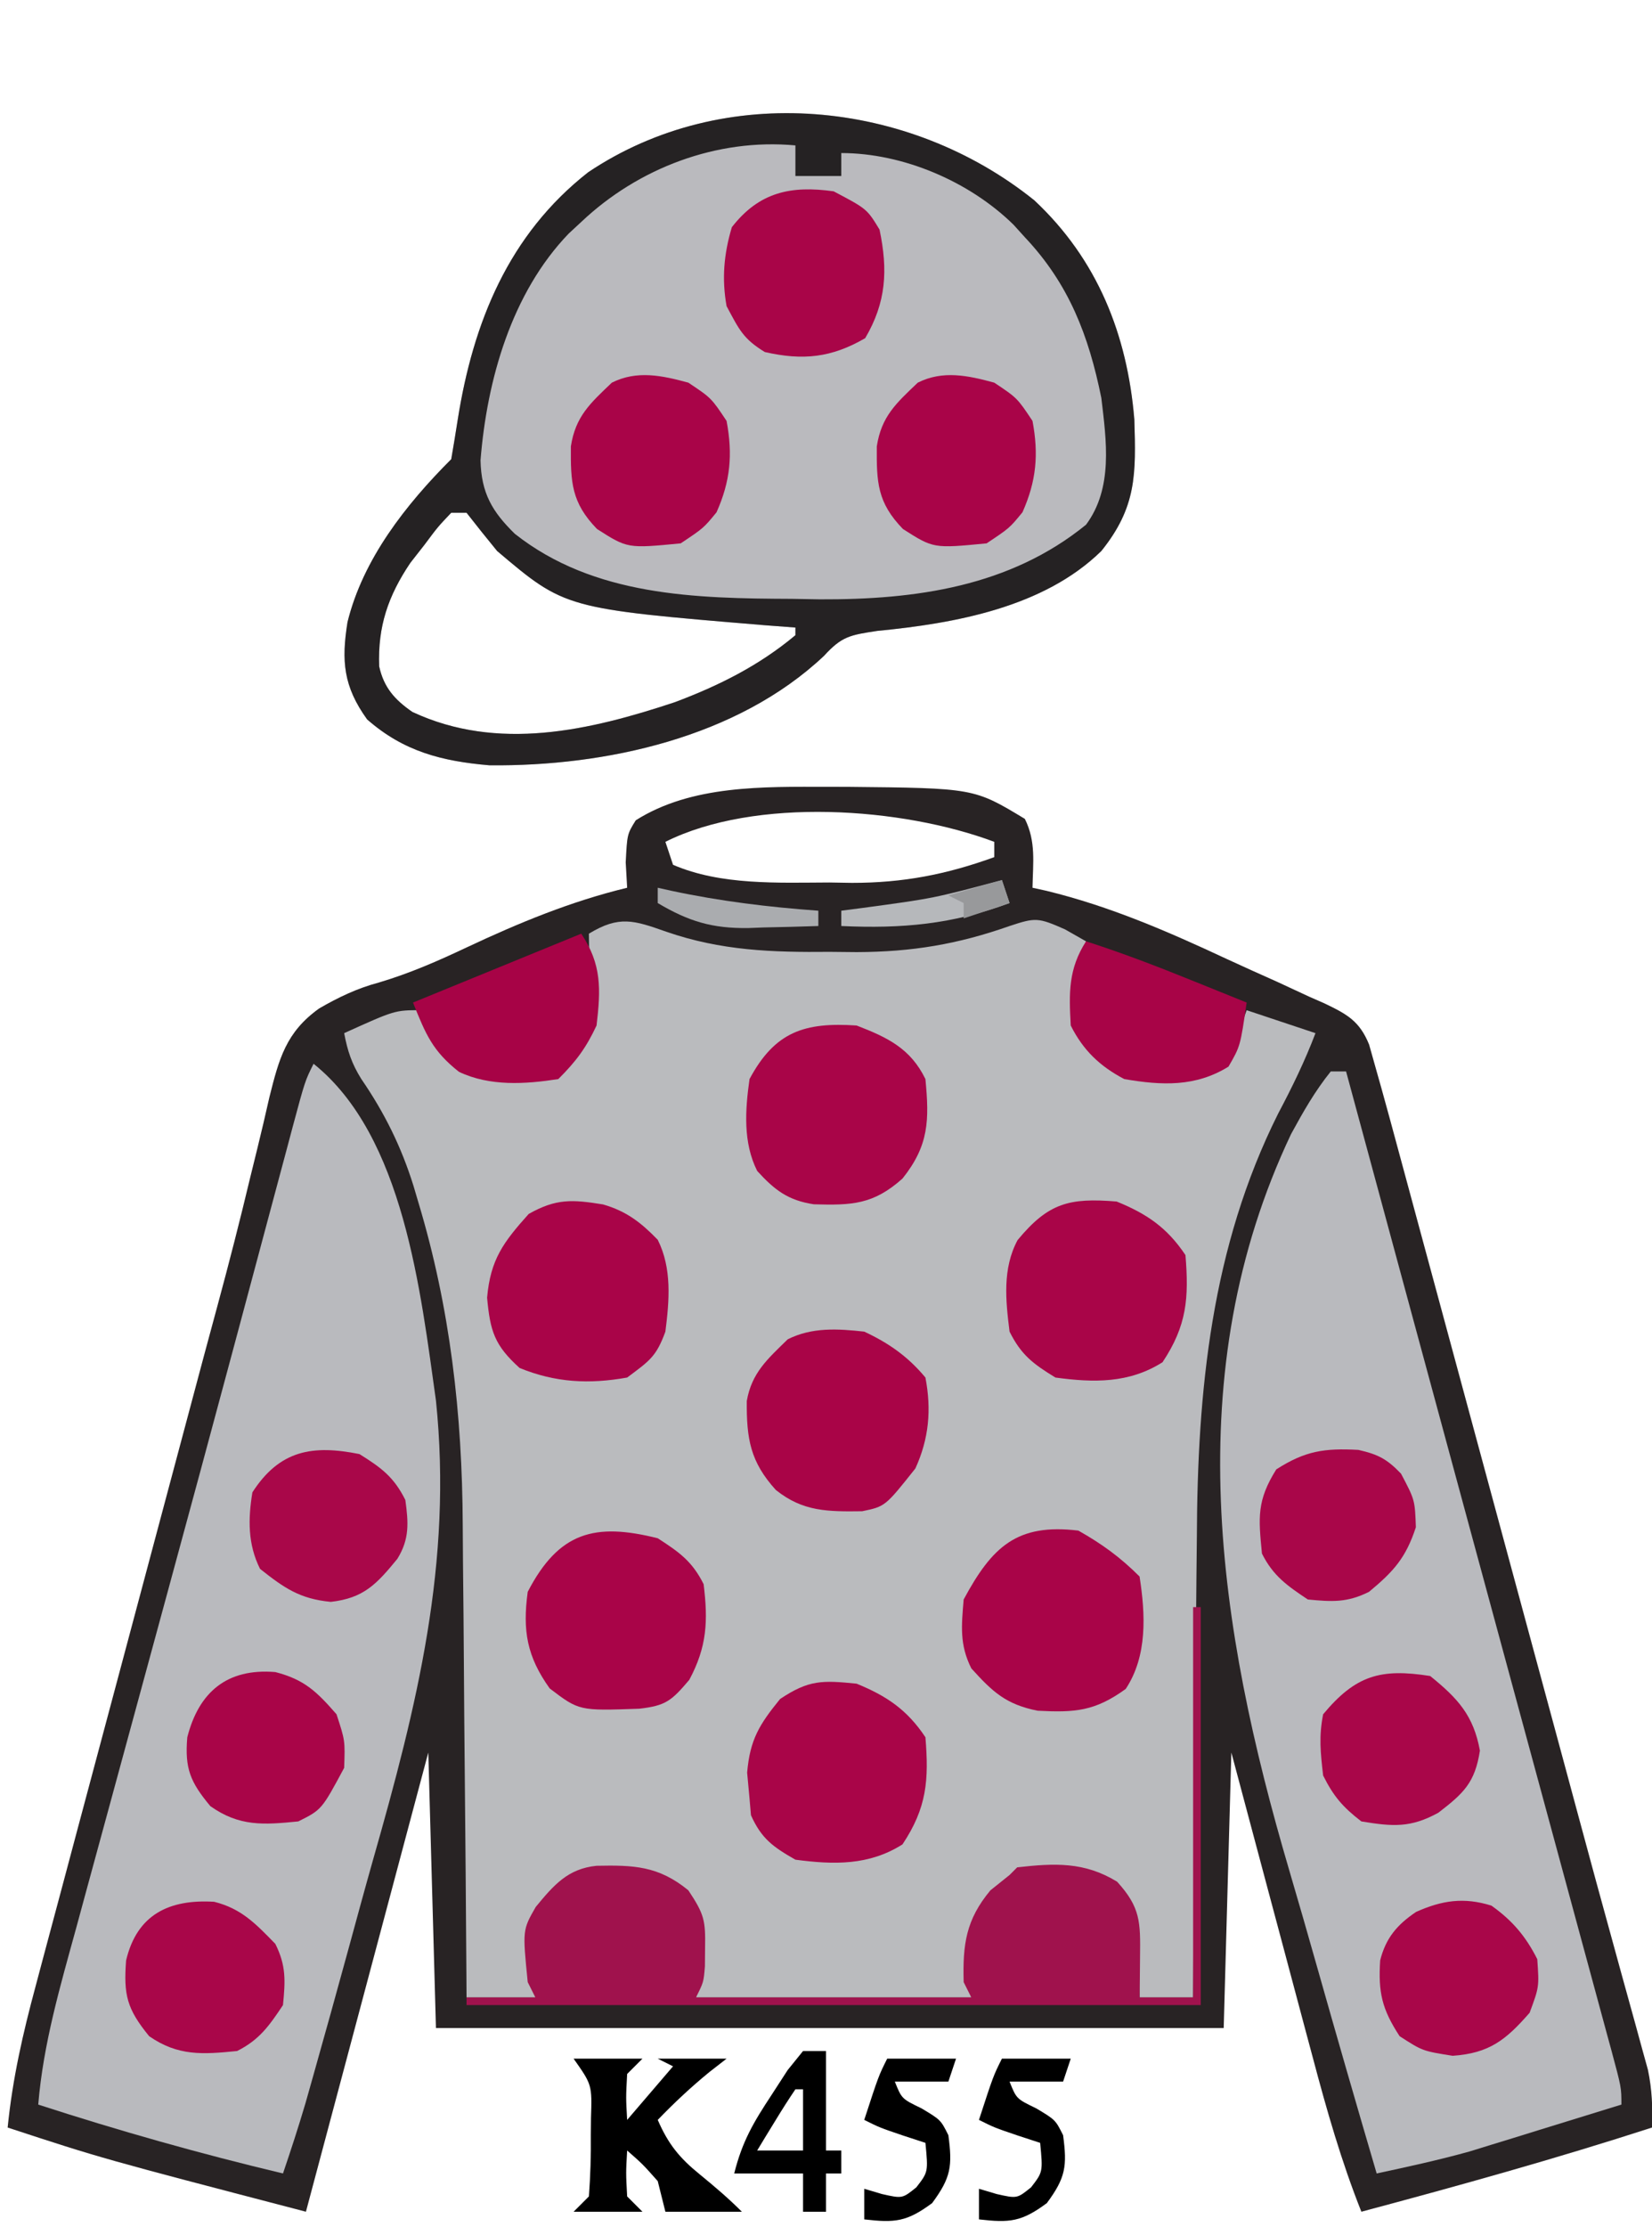 <?xml version="1.0" encoding="UTF-8"?>
<svg version="1.1" xmlns="http://www.w3.org/2000/svg" width="216" height="291">
<path d="M0 0 C0.828 0.001 1.657 0.002 2.51 0.002 C19.094 0.167 19.094 0.167 25.75 4.188 C27.228 7.144 26.81 9.93 26.75 13.188 C27.352 13.319 27.954 13.451 28.574 13.587 C36.883 15.612 44.423 18.889 52.142 22.493 C54.331 23.508 56.533 24.491 58.736 25.475 C60.139 26.123 61.541 26.773 62.941 27.426 C63.597 27.714 64.252 28.001 64.927 28.298 C67.879 29.714 69.509 30.594 70.763 33.682 C71.089 34.839 71.415 35.996 71.75 37.188 C71.953 37.907 72.157 38.627 72.366 39.368 C73.102 42.001 73.816 44.639 74.528 47.278 C74.936 48.782 74.936 48.782 75.352 50.317 C76.251 53.633 77.147 56.949 78.043 60.266 C78.673 62.594 79.304 64.922 79.935 67.25 C81.599 73.395 83.261 79.54 84.923 85.685 C86.588 91.844 88.256 98.002 89.924 104.16 C91.812 111.134 93.7 118.108 95.587 125.082 C95.876 126.15 96.165 127.218 96.462 128.318 C97.032 130.425 97.601 132.533 98.169 134.64 C99.675 140.231 101.197 145.816 102.74 151.396 C103.065 152.582 103.39 153.767 103.726 154.988 C104.35 157.265 104.98 159.54 105.615 161.813 C105.895 162.837 106.175 163.861 106.463 164.916 C106.712 165.816 106.961 166.715 107.218 167.642 C107.759 170.231 107.848 172.55 107.75 175.188 C95.189 179.255 82.505 182.782 69.75 186.188 C67.121 179.584 65.216 172.897 63.395 166.031 C62.935 164.317 62.935 164.317 62.466 162.568 C61.494 158.942 60.528 155.315 59.562 151.688 C58.902 149.219 58.241 146.75 57.58 144.281 C55.965 138.251 54.358 132.219 52.75 126.188 C52.42 138.067 52.09 149.947 51.75 162.188 C17.76 162.188 -16.23 162.188 -51.25 162.188 C-51.58 150.308 -51.91 138.428 -52.25 126.188 C-57.53 145.988 -62.81 165.787 -68.25 186.188 C-94.946 179.223 -94.946 179.223 -107.25 175.188 C-106.615 168.816 -105.254 162.861 -103.585 156.686 C-103.178 155.152 -103.178 155.152 -102.762 153.587 C-101.865 150.216 -100.96 146.846 -100.055 143.477 C-99.422 141.107 -98.79 138.737 -98.159 136.366 C-96.493 130.118 -94.82 123.872 -93.146 117.625 C-91.468 111.361 -89.797 105.094 -88.125 98.828 C-86.231 91.734 -84.337 84.64 -82.439 77.547 C-82.149 76.461 -81.859 75.376 -81.56 74.258 C-80.986 72.118 -80.408 69.978 -79.826 67.84 C-78.305 62.231 -76.861 56.615 -75.515 50.961 C-75.223 49.775 -74.93 48.59 -74.629 47.368 C-74.072 45.102 -73.536 42.831 -73.026 40.554 C-71.763 35.516 -70.855 32.057 -66.517 28.956 C-64.011 27.506 -61.53 26.317 -58.723 25.574 C-54.688 24.377 -51.008 22.766 -47.206 20.971 C-40.407 17.774 -33.574 14.954 -26.25 13.188 C-26.312 12.094 -26.374 11.001 -26.438 9.875 C-26.25 6.188 -26.25 6.188 -25.125 4.375 C-17.808 -0.259 -8.388 -0.009 0 0 Z M-21.25 7.188 C-20.92 8.178 -20.59 9.168 -20.25 10.188 C-13.992 12.893 -6.492 12.522 0.188 12.5 C1.16 12.516 2.133 12.532 3.135 12.549 C9.815 12.553 15.473 11.462 21.75 9.188 C21.75 8.527 21.75 7.867 21.75 7.188 C9.717 2.675 -9.493 1.309 -21.25 7.188 Z " fill="#282324" transform="translate(108.25,102.812)"/>
<path d="M0 0 C7.169 2.485 13.858 2.71 21.396 2.634 C22.555 2.646 23.714 2.657 24.908 2.669 C32.126 2.645 38.111 1.649 44.896 -0.741 C48.293 -1.865 48.635 -1.857 52.146 -0.303 C53.508 0.47 53.508 0.47 54.896 1.259 C54.731 1.775 54.566 2.291 54.396 2.822 C53.423 7.567 53.063 10.982 55.771 15.134 C58.979 18.342 60.894 18.439 65.334 18.509 C66.786 18.548 66.786 18.548 68.268 18.587 C70.913 18.48 70.913 18.48 72.67 16.912 C74.215 14.83 75.04 12.696 75.896 10.259 C78.866 11.249 81.836 12.239 84.896 13.259 C83.506 16.913 81.852 20.307 80.021 23.759 C71.271 41.24 69.456 59.969 69.385 79.201 C69.368 80.948 69.35 82.695 69.33 84.441 C69.283 88.977 69.253 93.512 69.227 98.048 C69.197 102.701 69.15 107.354 69.105 112.007 C69.02 121.091 68.952 130.175 68.896 139.259 C66.586 139.259 64.276 139.259 61.896 139.259 C61.882 138.523 61.868 137.787 61.854 137.029 C61.626 132.38 61.407 129.1 58.959 125.072 C54.577 122.478 50.862 122.273 45.896 123.259 C42.637 125.322 41.245 126.729 40.381 130.525 C40.022 133.449 39.896 136.316 39.896 139.259 C28.016 139.259 16.136 139.259 3.896 139.259 C3.896 135.629 3.896 131.999 3.896 128.259 C2 125.604 0.752 124.687 -2.104 123.259 C-6.736 122.704 -10.085 122.623 -14.104 125.134 C-17.122 128.341 -17.221 130.082 -17.166 134.384 C-17.157 135.294 -17.148 136.204 -17.139 137.142 C-17.127 137.841 -17.115 138.539 -17.104 139.259 C-20.074 139.259 -23.044 139.259 -26.104 139.259 C-26.112 137.85 -26.112 137.85 -26.121 136.412 C-26.179 127.485 -26.252 118.558 -26.339 109.63 C-26.384 105.043 -26.423 100.455 -26.45 95.867 C-26.476 91.425 -26.517 86.984 -26.567 82.542 C-26.583 80.862 -26.595 79.182 -26.601 77.502 C-26.661 63.108 -28.238 49.161 -32.416 35.322 C-32.623 34.623 -32.829 33.924 -33.042 33.204 C-34.642 28.085 -36.821 23.678 -39.869 19.24 C-41.123 17.229 -41.667 15.574 -42.104 13.259 C-35.479 10.259 -35.479 10.259 -32.104 10.259 C-30.731 12.232 -29.399 14.235 -28.104 16.259 C-24.77 18.482 -23.508 18.556 -19.604 18.572 C-18.165 18.597 -18.165 18.597 -16.697 18.623 C-14.086 18.469 -14.086 18.469 -12.322 16.927 C-9.791 13.463 -9.997 10.202 -10.041 6.072 C-10.05 4.985 -10.059 3.898 -10.068 2.779 C-10.08 1.947 -10.092 1.116 -10.104 0.259 C-6.135 -2.15 -4.218 -1.485 0 0 Z " fill="#BABBBE" transform="translate(87.104,121.741)"/>
<path d="M0 0 C8.24 7.707 12.147 17.538 13.066 28.633 C13.283 35.774 13.366 40.069 8.75 45.812 C1.217 53.181 -10.385 55.266 -20.543 56.25 C-24.109 56.791 -25.173 56.953 -27.5 59.5 C-38.858 70.215 -56.11 73.964 -71.25 73.812 C-77.459 73.28 -82.463 72.016 -87.25 67.812 C-90.356 63.504 -90.626 60.172 -89.812 55.098 C-87.782 46.851 -82.181 39.743 -76.25 33.812 C-75.956 32.092 -75.666 30.37 -75.401 28.645 C-73.394 15.943 -68.747 4.464 -58.344 -3.68 C-40.558 -15.607 -16.404 -13.204 0 0 Z M-76.25 40.812 C-78 42.653 -78 42.653 -79.75 45 C-80.358 45.777 -80.967 46.555 -81.594 47.355 C-84.509 51.68 -85.868 55.685 -85.672 60.883 C-85.066 63.654 -83.637 65.247 -81.332 66.84 C-70.162 72.058 -58.158 69.27 -47 65.562 C-41.231 63.394 -35.999 60.783 -31.25 56.812 C-31.25 56.483 -31.25 56.153 -31.25 55.812 C-32.543 55.715 -33.836 55.617 -35.168 55.516 C-61.352 53.342 -61.352 53.342 -70.25 45.812 C-71.602 44.161 -72.94 42.497 -74.25 40.812 C-74.91 40.812 -75.57 40.812 -76.25 40.812 Z " fill="#BABABE" transform="translate(135.25,26.188)"/>
<path d="M0 0 C11.809 9.447 13.999 29.818 16 44 C18.198 65.197 13.526 83.871 7.772 104.026 C6.68 107.883 5.63 111.752 4.574 115.619 C3.03 121.254 1.472 126.884 -0.121 132.505 C-0.436 133.618 -0.751 134.732 -1.076 135.879 C-1.984 138.945 -2.97 141.973 -4 145 C-14.818 142.425 -25.422 139.432 -36 136 C-35.346 128.05 -33.124 120.521 -31.02 112.859 C-30.61 111.352 -30.201 109.845 -29.792 108.337 C-28.698 104.306 -27.597 100.277 -26.495 96.248 C-25.355 92.076 -24.221 87.902 -23.087 83.729 C-21.714 78.68 -20.341 73.631 -18.966 68.583 C-16.155 58.264 -13.363 47.94 -10.594 37.609 C-10.265 36.384 -9.937 35.159 -9.598 33.897 C-8.37 29.316 -7.142 24.734 -5.918 20.152 C-5.099 17.091 -4.278 14.03 -3.457 10.969 C-3.219 10.077 -2.982 9.184 -2.737 8.265 C-1.114 2.227 -1.114 2.227 0 0 Z " fill="#B9BABE" transform="translate(41,139)"/>
<path d="M0 0 C0.66 0 1.32 0 2 0 C2.678 2.504 3.357 5.008 4.035 7.512 C4.261 8.347 4.488 9.182 4.721 10.042 C6.059 14.981 7.396 19.92 8.733 24.86 C12.03 37.039 15.33 49.218 18.636 61.395 C20.737 69.13 22.835 76.866 24.933 84.601 C26.257 89.485 27.582 94.369 28.91 99.252 C30.179 103.922 31.446 108.592 32.711 113.263 C33.185 115.012 33.66 116.76 34.136 118.509 C34.792 120.916 35.444 123.324 36.095 125.732 C36.29 126.444 36.484 127.157 36.685 127.89 C38 132.772 38 132.772 38 135 C34.356 136.131 30.709 137.254 27.062 138.375 C26.041 138.692 25.019 139.009 23.967 139.336 C22.958 139.645 21.949 139.955 20.91 140.273 C19.994 140.556 19.077 140.839 18.133 141.13 C14.121 142.244 10.071 143.129 6 144 C3.348 134.978 0.738 125.945 -1.823 116.897 C-3.014 112.692 -4.218 108.493 -5.455 104.301 C-14.774 72.658 -19.998 39.425 -5.195 8.191 C-3.604 5.274 -2.088 2.593 0 0 Z " fill="#B9BABE" transform="translate(174,140)"/>
<path d="M0 0 C8.24 7.707 12.147 17.538 13.066 28.633 C13.283 35.774 13.366 40.069 8.75 45.812 C1.217 53.181 -10.385 55.266 -20.543 56.25 C-24.109 56.791 -25.173 56.953 -27.5 59.5 C-38.858 70.215 -56.11 73.964 -71.25 73.812 C-77.459 73.28 -82.463 72.016 -87.25 67.812 C-90.356 63.504 -90.626 60.172 -89.812 55.098 C-87.782 46.851 -82.181 39.743 -76.25 33.812 C-75.956 32.092 -75.666 30.37 -75.401 28.645 C-73.394 15.943 -68.747 4.464 -58.344 -3.68 C-40.558 -15.607 -16.404 -13.204 0 0 Z M-59.25 2.812 C-59.791 3.314 -60.333 3.815 -60.891 4.332 C-68.366 12.09 -71.582 23.443 -72.422 33.965 C-72.323 38.26 -70.889 40.672 -67.938 43.562 C-57.575 51.741 -44.282 52.01 -31.688 52.062 C-30.488 52.083 -29.289 52.104 -28.053 52.125 C-15.497 52.179 -3.205 50.464 6.75 42.375 C10.305 37.579 9.417 31.427 8.75 25.812 C7.096 17.644 4.506 10.904 -1.25 4.812 C-1.74 4.271 -2.23 3.73 -2.734 3.172 C-8.516 -2.495 -17.192 -6.188 -25.25 -6.188 C-25.25 -5.197 -25.25 -4.207 -25.25 -3.188 C-27.23 -3.188 -29.21 -3.188 -31.25 -3.188 C-31.25 -4.508 -31.25 -5.827 -31.25 -7.188 C-41.522 -8.143 -51.825 -4.221 -59.25 2.812 Z M-76.25 40.812 C-78 42.653 -78 42.653 -79.75 45 C-80.358 45.777 -80.967 46.555 -81.594 47.355 C-84.509 51.68 -85.868 55.685 -85.672 60.883 C-85.066 63.654 -83.637 65.247 -81.332 66.84 C-70.162 72.058 -58.158 69.27 -47 65.562 C-41.231 63.394 -35.999 60.783 -31.25 56.812 C-31.25 56.483 -31.25 56.153 -31.25 55.812 C-32.543 55.715 -33.836 55.617 -35.168 55.516 C-61.352 53.342 -61.352 53.342 -70.25 45.812 C-71.602 44.161 -72.94 42.497 -74.25 40.812 C-74.91 40.812 -75.57 40.812 -76.25 40.812 Z " fill="#252223" transform="translate(135.25,26.188)"/>
<path d="M0 0 C0.33 0 0.66 0 1 0 C1 17.16 1 34.32 1 52 C-30.68 52 -62.36 52 -95 52 C-95 51.67 -95 51.34 -95 51 C-92.03 51 -89.06 51 -86 51 C-86.33 50.34 -86.66 49.68 -87 49 C-87.681 42.187 -87.681 42.187 -85.953 39.176 C-83.612 36.332 -81.765 34.18 -78.012 33.797 C-73.164 33.699 -69.913 33.798 -66 37 C-63.895 40.158 -63.747 40.954 -63.812 44.562 C-63.819 45.348 -63.825 46.133 -63.832 46.941 C-64 49 -64 49 -65 51 C-53.12 51 -41.24 51 -29 51 C-29.33 50.34 -29.66 49.68 -30 49 C-30.136 44.067 -29.706 40.847 -26.5 37 C-25.675 36.34 -24.85 35.68 -24 35 C-23.67 34.67 -23.34 34.34 -23 34 C-18.094 33.446 -14.211 33.259 -9.938 35.875 C-6.872 39.237 -6.886 41.161 -6.938 45.625 C-6.947 46.628 -6.956 47.631 -6.965 48.664 C-6.976 49.435 -6.988 50.206 -7 51 C-4.69 51 -2.38 51 0 51 C0 34.17 0 17.34 0 0 Z " fill="#A0124D" transform="translate(156,210)"/>
<path d="M0 0 C3.935 1.596 6.608 3.413 9 7 C9.457 12.581 9.199 16.201 6 21 C1.629 23.769 -2.989 23.681 -8 23 C-10.934 21.204 -12.472 20.056 -14 17 C-14.515 12.908 -14.944 8.764 -12.953 5.043 C-8.927 0.176 -6.197 -0.508 0 0 Z " fill="#A90548" transform="translate(146,157)"/>
<path d="M0 0 C4.059 1.561 7.061 3.014 9 7 C9.51 12.356 9.471 15.661 6 20 C2.188 23.407 -0.627 23.502 -5.586 23.363 C-8.968 22.854 -10.723 21.497 -13 19 C-14.862 15.275 -14.571 11.055 -14 7 C-10.671 0.777 -6.767 -0.451 0 0 Z " fill="#A90548" transform="translate(112,134)"/>
<path d="M0 0 C3.933 1.606 6.606 3.408 9 7 C9.457 12.581 9.199 16.201 6 21 C1.621 23.774 -2.981 23.666 -8 23 C-10.928 21.327 -12.435 20.261 -13.812 17.188 C-13.874 16.466 -13.936 15.744 -14 15 C-14.103 13.886 -14.206 12.773 -14.312 11.625 C-13.939 7.298 -12.717 5.338 -10 2 C-6.228 -0.515 -4.48 -0.448 0 0 Z " fill="#A90548" transform="translate(112,220)"/>
<path d="M0 0 C2.82 1.821 4.503 3.007 6 6 C6.588 10.821 6.446 14.168 4.125 18.5 C1.802 21.232 1.068 21.88 -2.426 22.273 C-10.277 22.55 -10.277 22.55 -14.125 19.625 C-17.108 15.449 -17.69 12.083 -17 7 C-12.93 -0.849 -8.21 -2.064 0 0 Z " fill="#A90448" transform="translate(86,201)"/>
<path d="M0 0 C3.222 1.504 5.728 3.267 8 6 C8.804 10.21 8.461 13.991 6.688 17.875 C2.739 22.847 2.739 22.847 -0.27 23.469 C-4.712 23.523 -7.997 23.552 -11.562 20.688 C-14.903 17.004 -15.396 14.01 -15.359 9.07 C-14.718 5.377 -12.641 3.578 -10 1 C-6.809 -0.595 -3.472 -0.381 0 0 Z " fill="#A90447" transform="translate(113,174)"/>
<path d="M0 0 C3.058 0.881 4.96 2.356 7.156 4.621 C9.03 8.368 8.674 12.54 8.156 16.621 C6.964 19.873 6.127 20.408 3.156 22.621 C-1.826 23.51 -6.216 23.286 -10.906 21.371 C-14.172 18.422 -14.756 16.586 -15.156 12.184 C-14.716 7.169 -13.008 4.923 -9.719 1.246 C-6.117 -0.79 -4.007 -0.648 0 0 Z " fill="#A90448" transform="translate(78.844,157.379)"/>
<path d="M0 0 C3.1 1.755 5.488 3.488 8 6 C8.769 10.953 9.044 16.371 6.188 20.688 C2.166 23.605 -0.451 23.792 -5.332 23.535 C-9.464 22.706 -11.194 21.101 -14 18 C-15.555 14.89 -15.286 12.437 -15 9 C-11.283 2.097 -8.032 -0.969 0 0 Z " fill="#A90448" transform="translate(141,200)"/>
<path d="M0 0 C3 2 3 2 5 5 C5.824 9.376 5.502 12.877 3.688 16.938 C2 19 2 19 -1 21 C-7.947 21.672 -7.947 21.672 -11.938 19.125 C-15.308 15.652 -15.39 13.011 -15.359 8.328 C-14.755 4.41 -12.831 2.696 -10 0 C-6.706 -1.647 -3.43 -0.931 0 0 Z " fill="#A90448" transform="translate(130,50)"/>
<path d="M0 0 C3 2 3 2 5 5 C5.824 9.376 5.502 12.877 3.688 16.938 C2 19 2 19 -1 21 C-7.947 21.672 -7.947 21.672 -11.938 19.125 C-15.308 15.652 -15.39 13.011 -15.359 8.328 C-14.755 4.41 -12.831 2.696 -10 0 C-6.706 -1.647 -3.43 -0.931 0 0 Z " fill="#A90448" transform="translate(90,50)"/>
<path d="M0 0 C4.356 2.297 4.356 2.297 6 5 C7.112 10.299 6.882 14.5 4.125 19.188 C-0.289 21.748 -4.023 22.134 -9 21 C-11.827 19.272 -12.344 18.092 -14 15 C-14.639 11.415 -14.356 8.198 -13.312 4.688 C-9.744 0.1 -5.599 -0.786 0 0 Z " fill="#A90548" transform="translate(109,25)"/>
<path d="M0 0 C3.579 0.895 5.446 2.884 8 5.5 C9.427 8.353 9.31 10.335 9 13.5 C7.2 16.2 5.916 18.042 3 19.5 C-1.485 19.949 -4.71 20.188 -8.5 17.562 C-11.421 13.985 -11.85 12.165 -11.512 7.66 C-10.093 1.67 -5.892 -0.357 0 0 Z " fill="#A90649" transform="translate(28,248.5)"/>
<path d="M0 0 C2.87 1.794 4.491 2.983 6 6 C6.404 8.964 6.564 11.089 4.953 13.691 C2.229 17.017 0.547 18.824 -3.75 19.312 C-7.809 18.922 -9.833 17.504 -13 15 C-14.617 11.766 -14.568 8.496 -14 5 C-10.434 -0.522 -6.139 -1.234 0 0 Z " fill="#A90749" transform="translate(47,190)"/>
<path d="M0 0 C2.738 1.941 4.488 4.005 6 7 C6.25 10.625 6.25 10.625 5 14 C1.878 17.579 -0.286 19.29 -5.062 19.625 C-9 19 -9 19 -12 17.062 C-14.323 13.505 -14.802 11.348 -14.543 7.16 C-13.809 4.241 -12.334 2.498 -9.844 0.824 C-6.44 -0.698 -3.593 -1.117 0 0 Z " fill="#A90649" transform="translate(195,249)"/>
<path d="M0 0 C2.604 0.597 3.738 1.196 5.574 3.109 C7.387 6.547 7.387 6.547 7.512 10.109 C6.201 14.115 4.605 15.878 1.387 18.547 C-1.467 19.973 -3.448 19.857 -6.613 19.547 C-9.313 17.747 -11.155 16.463 -12.613 13.547 C-13.08 8.804 -13.283 6.618 -10.738 2.547 C-6.945 0.119 -4.445 -0.239 0 0 Z " fill="#A90649" transform="translate(177.613,189.453)"/>
<path d="M0 0 C3.624 2.93 5.665 5.16 6.5 9.75 C5.855 13.946 4.366 15.322 1.074 17.859 C-2.573 19.865 -4.896 19.673 -9 19 C-11.431 17.13 -12.641 15.719 -14 13 C-14.346 9.989 -14.572 7.907 -14 5 C-9.761 -0.086 -6.496 -1.031 0 0 Z " fill="#A90649" transform="translate(187,219)"/>
<path d="M0 0 C3.789 0.977 5.407 2.543 8 5.516 C9.125 8.953 9.125 8.953 9 12.516 C6.063 17.984 6.063 17.984 3 19.516 C-1.527 19.968 -4.705 20.208 -8.5 17.516 C-11.11 14.383 -11.861 12.616 -11.512 8.52 C-10.011 2.642 -6.341 -0.528 0 0 Z " fill="#A90548" transform="translate(36,218.484)"/>
<path d="M0 0 C2.69 4.036 2.558 7.261 2 12 C0.61 14.969 -0.697 16.697 -3 19 C-7.332 19.672 -11.961 19.97 -15.988 18.055 C-19.435 15.335 -20.333 13.169 -22 9 C-11.11 4.545 -11.11 4.545 0 0 Z " fill="#A70346" transform="translate(76,122)"/>
<path d="M0 0 C4.714 1.513 9.29 3.268 13.875 5.125 C14.908 5.541 14.908 5.541 15.961 5.965 C17.641 6.642 19.321 7.321 21 8 C20.172 13.703 20.172 13.703 18.625 16.375 C14.32 19.04 9.909 18.844 5 18 C1.829 16.335 -0.375 14.25 -2 11 C-2.236 6.76 -2.328 3.638 0 0 Z " fill="#A80447" transform="translate(142,123)"/>
<path d="M0 0 C2.97 0 5.94 0 9 0 C8.34 0.66 7.68 1.32 7 2 C6.833 5.083 6.833 5.083 7 8 C8.98 5.69 10.96 3.38 13 1 C12.34 0.67 11.68 0.34 11 0 C13.97 0 16.94 0 20 0 C19.258 0.578 18.515 1.155 17.75 1.75 C15.339 3.723 13.16 5.76 11 8 C12.365 11.153 13.838 12.97 16.5 15.125 C18.43 16.703 20.235 18.235 22 20 C18.7 20 15.4 20 12 20 C11.67 18.68 11.34 17.36 11 16 C9.021 13.77 9.021 13.77 7 12 C6.833 14.917 6.833 14.917 7 18 C7.66 18.66 8.32 19.32 9 20 C6.03 20 3.06 20 0 20 C0.66 19.34 1.32 18.68 2 18 C2.199 15.291 2.278 12.707 2.25 10 C2.258 9.263 2.265 8.525 2.273 7.766 C2.41 3.416 2.41 3.416 0 0 Z " fill="#000000" transform="translate(75,269)"/>
<path d="M0 0 C0.99 0 1.98 0 3 0 C3 4.29 3 8.58 3 13 C3.66 13 4.32 13 5 13 C5 13.99 5 14.98 5 16 C4.34 16 3.68 16 3 16 C3 17.65 3 19.3 3 21 C2.01 21 1.02 21 0 21 C0 19.35 0 17.7 0 16 C-2.97 16 -5.94 16 -9 16 C-7.953 11.812 -6.487 9.332 -4.125 5.75 C-3.077 4.134 -3.077 4.134 -2.008 2.484 C-1.345 1.665 -0.683 0.845 0 0 Z M-1 5 C-1.891 6.309 -2.739 7.648 -3.562 9 C-4.018 9.742 -4.473 10.485 -4.941 11.25 C-5.465 12.116 -5.465 12.116 -6 13 C-4.02 13 -2.04 13 0 13 C0 10.36 0 7.72 0 5 C-0.33 5 -0.66 5 -1 5 Z " fill="#000000" transform="translate(105,268)"/>
<path d="M0 0 C2.97 0 5.94 0 9 0 C8.67 0.99 8.34 1.98 8 3 C5.69 3 3.38 3 1 3 C1.898 5.243 1.898 5.243 4.5 6.5 C7 8 7 8 8 10 C8.54 14.053 8.342 15.537 5.875 18.875 C2.565 21.322 1.017 21.467 -3 21 C-3 19.68 -3 18.36 -3 17 C-2.237 17.227 -1.474 17.454 -0.688 17.688 C1.982 18.289 1.982 18.289 3.812 16.812 C5.365 14.804 5.365 14.804 5 11 C4.051 10.691 3.103 10.381 2.125 10.062 C-1 9 -1 9 -3 8 C-1.125 2.25 -1.125 2.25 0 0 Z " fill="#000000" transform="translate(131,269)"/>
<path d="M0 0 C2.97 0 5.94 0 9 0 C8.67 0.99 8.34 1.98 8 3 C5.69 3 3.38 3 1 3 C1.898 5.243 1.898 5.243 4.5 6.5 C7 8 7 8 8 10 C8.54 14.053 8.342 15.537 5.875 18.875 C2.565 21.322 1.017 21.467 -3 21 C-3 19.68 -3 18.36 -3 17 C-2.237 17.227 -1.474 17.454 -0.688 17.688 C1.982 18.289 1.982 18.289 3.812 16.812 C5.365 14.804 5.365 14.804 5 11 C4.051 10.691 3.103 10.381 2.125 10.062 C-1 9 -1 9 -3 8 C-1.125 2.25 -1.125 2.25 0 0 Z " fill="#000000" transform="translate(116,269)"/>
<path d="M0 0 C0.33 0.99 0.66 1.98 1 3 C-6.465 5.775 -13.067 6.368 -21 6 C-21 5.34 -21 4.68 -21 4 C-20.071 3.879 -19.141 3.758 -18.184 3.633 C-8.964 2.388 -8.964 2.388 0 0 Z " fill="#B6B8BB" transform="translate(131,115)"/>
<path d="M0 0 C0.594 0.133 1.189 0.266 1.801 0.402 C8.185 1.763 14.492 2.53 21 3 C21 3.66 21 4.32 21 5 C18.624 5.082 16.251 5.141 13.875 5.188 C13.21 5.213 12.545 5.238 11.859 5.264 C7.131 5.333 4.049 4.403 0 2 C0 1.34 0 0.68 0 0 Z " fill="#AAACAF" transform="translate(86,116)"/>
<path d="M0 0 C0.33 0.99 0.66 1.98 1 3 C-0.98 3.66 -2.96 4.32 -5 5 C-5 4.34 -5 3.68 -5 3 C-5.66 2.67 -6.32 2.34 -7 2 C-4.69 1.34 -2.38 0.68 0 0 Z " fill="#98999B" transform="translate(131,115)"/>
</svg>
